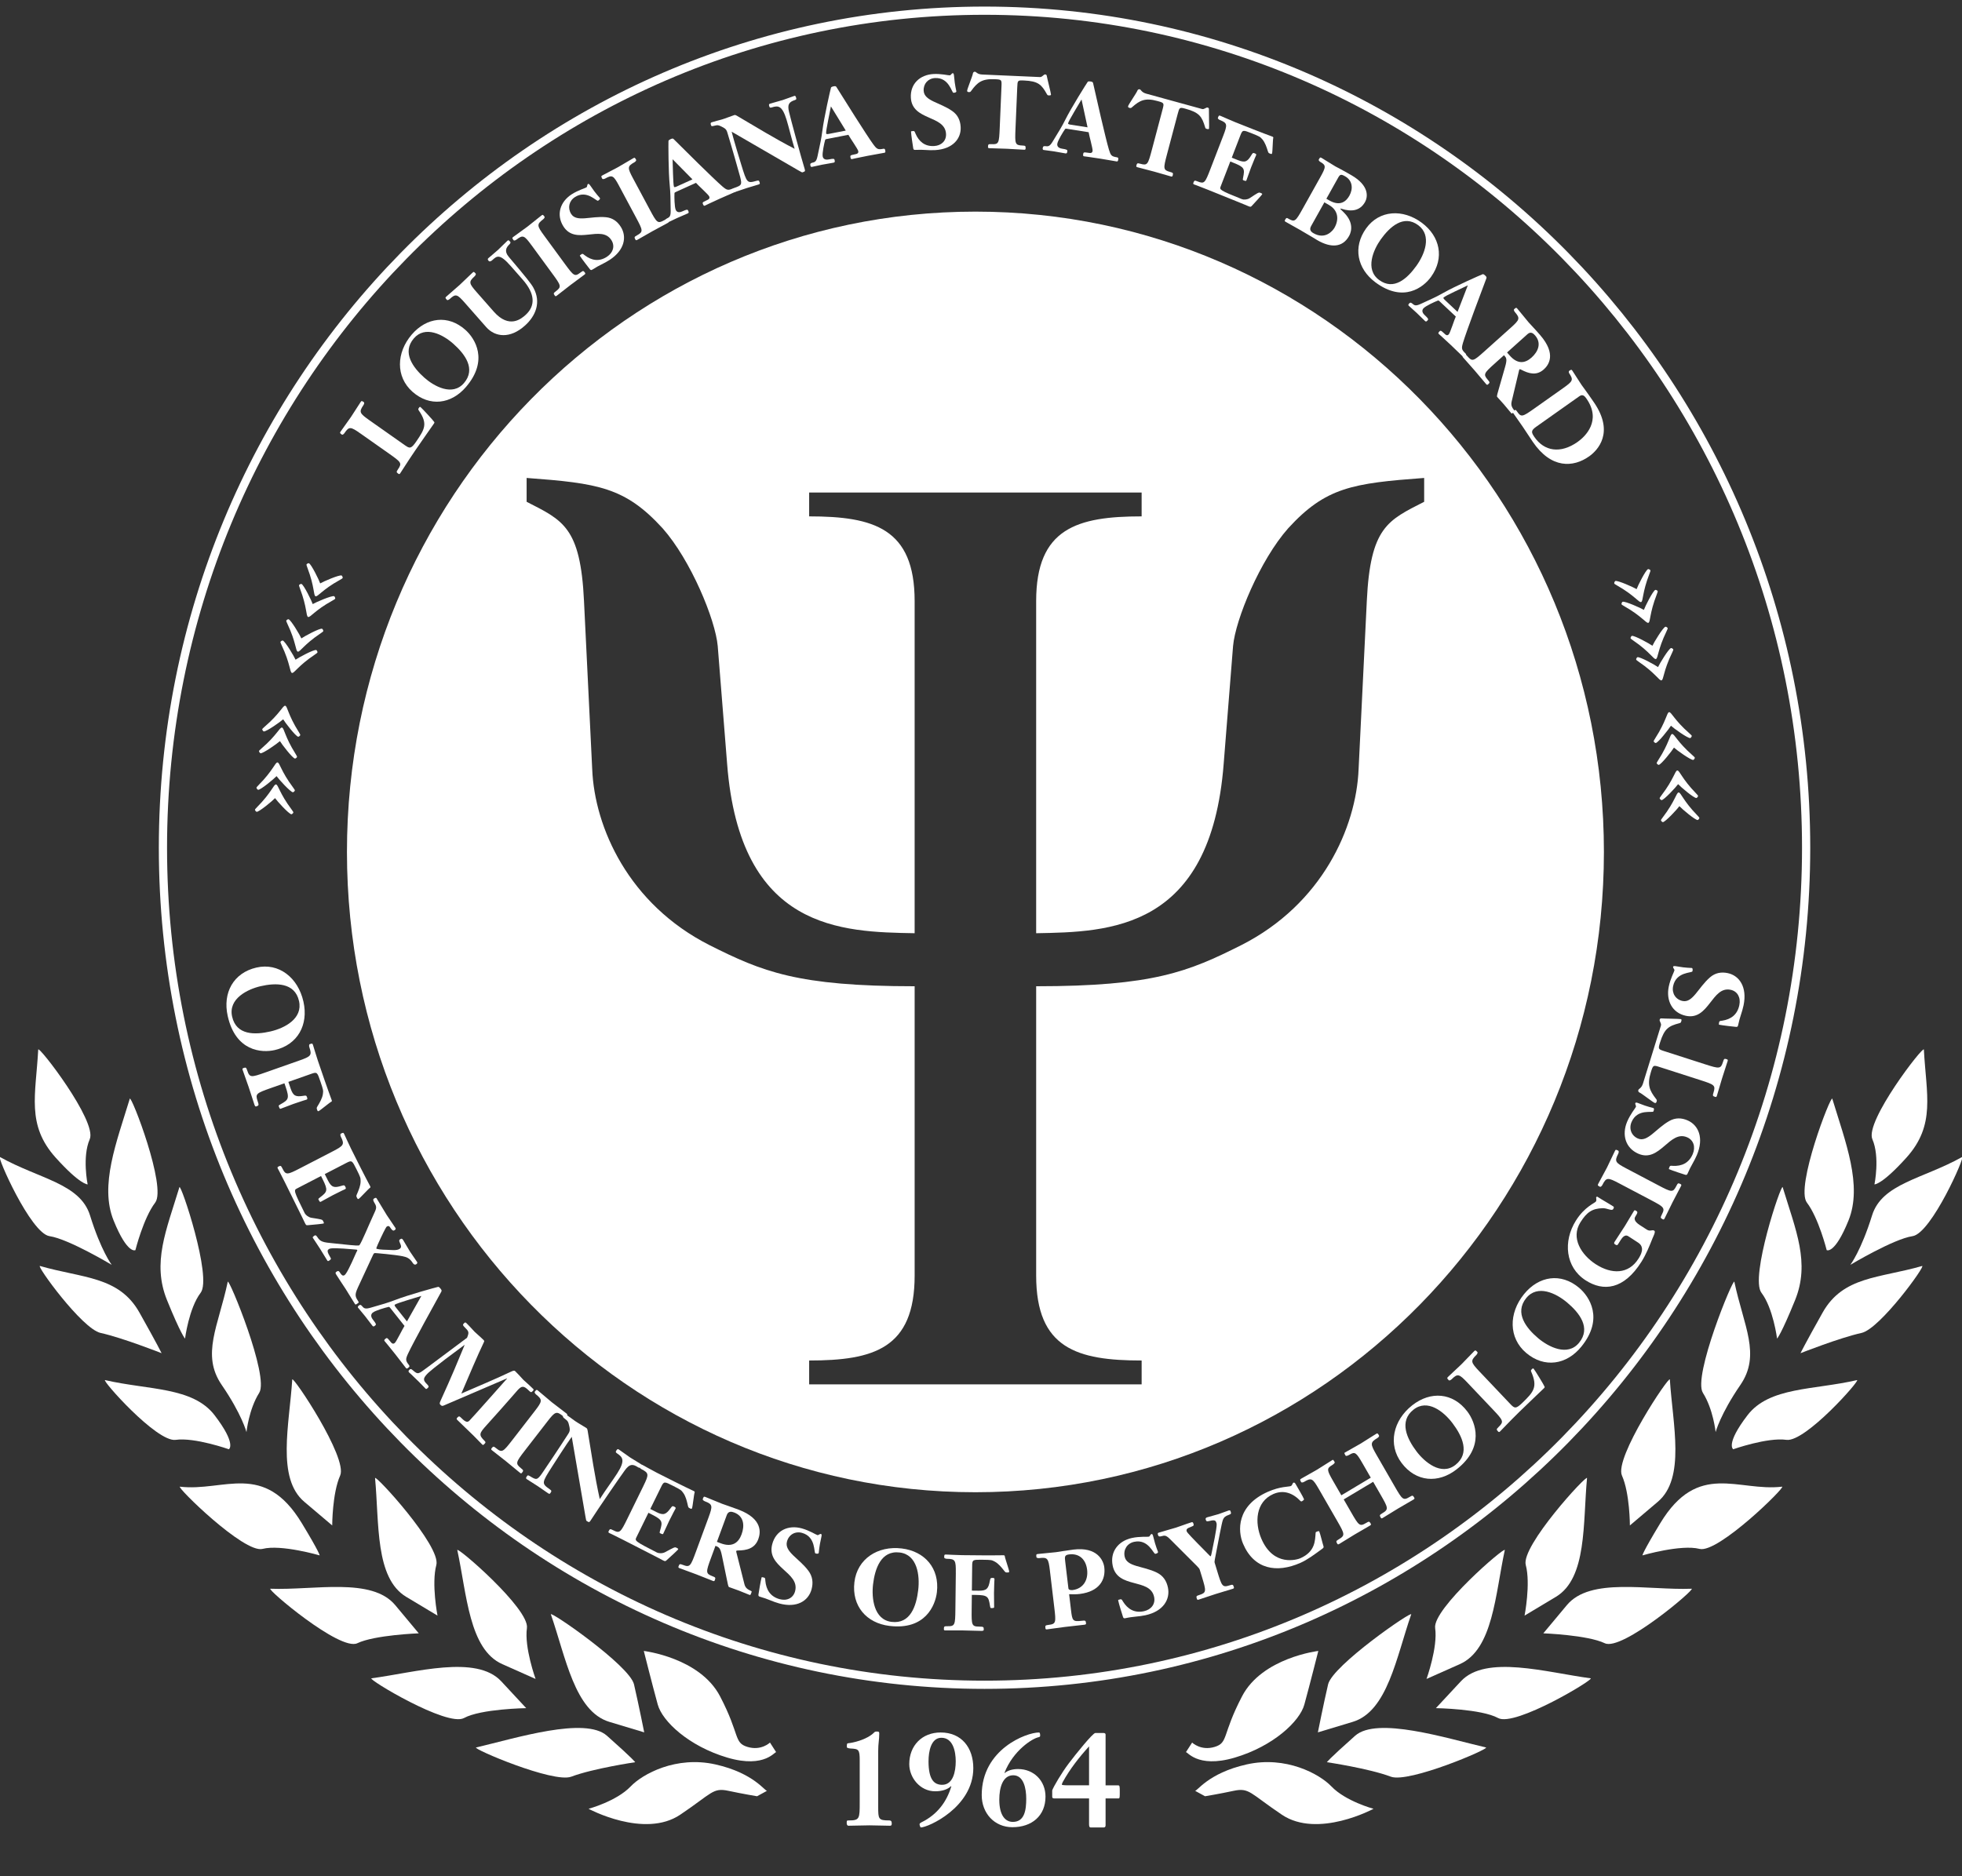 <svg xmlns="http://www.w3.org/2000/svg" xmlns:xlink="http://www.w3.org/1999/xlink" id="uuid-b0e31545-5655-490a-ba64-9355e3a9ef32" viewBox="0 0 295.51 282.662"><rect x="0" y="0" width="295.51" height="282.662" fill="#333333" stroke="none"/><defs><clipPath id="uuid-b8bb8fd6-ee25-42bd-abf0-c1d2b8279f74"><rect width="295.51" height="282.662" style="fill:none; stroke-width:0px;"></rect></clipPath><clipPath id="uuid-af9dcecd-58dc-47e5-b493-8363d4d8b8a9"><rect width="295.51" height="282.662" style="fill:none; stroke-width:0px;"></rect></clipPath><clipPath id="uuid-114406bd-e758-418a-a4ea-5088274394e2"><rect width="295.51" height="282.662" style="fill:none; stroke-width:0px;"></rect></clipPath></defs><g id="uuid-8880913b-6147-4b0e-8279-54dff258321e"><g style="clip-path:url(#uuid-b8bb8fd6-ee25-42bd-abf0-c1d2b8279f74);"><path d="M148.286,253.816c68.343,0,123.747-56.46,123.747-126.103S216.628,1.61,148.286,1.61,24.541,58.07,24.541,127.713s55.404,126.103,123.744,126.103Z" style="fill:none; stroke:#fff; stroke-width:1.237px;"></path></g><g style="clip-path:url(#uuid-af9dcecd-58dc-47e5-b493-8363d4d8b8a9);"><path d="M41.39,158.193c-1.945.453-5.896.222-7.094-5.131-.779-3.483.852-6.489,4.314-7.293,3.384-.786,6.284,1.513,7.094,5.134.778,3.481-.853,6.486-4.314,7.29ZM39.237,148.577c-1.915.446-4.883,1.858-4.276,4.576.632,2.826,3.44,2.78,5.799,2.232,2.113-.491,4.872-1.921,4.278-4.573-.632-2.828-3.533-2.761-5.802-2.235Z" style="fill:#fff; stroke-width:0px;"></path><path d="M45.082,159.773c1.764-.622,1.927-.781,1.512-2.005-.067-.196-.044-.425.044-.457.386-.135.42-.129.507.127.133.391.414,1.412.73,2.347,1.656,4.881,1.941,5.524,2.1,5.994.02.06.005.167-.053.187-.223.079-1.716,1.353-1.94,1.431-.133.048-.163-.045-.241-.271-.075-.226-.063-.231.226-.706.165-.294.575-.947.668-1.605.068-.533.068-.584-.359-1.838-.497-1.466-.512-1.511-1.417-1.192l-3.425,1.206.333.981c.4,1.179.803,1.294,1.922,1.119.363-.06.462-.06.543.178.081.244.098.34-.065.396-.148.053-.593.159-1.943.635-.681.24-1.304.509-1.958.74-.118.041-.178-.089-.275-.378-.036-.103-.027-.125.263-.295,1.213-.684,1.367-.87.762-2.654l-.174-.514-2.062.726c-2.166.763-2.349.863-1.98,1.95.211.617.196.672-.176.803-.133.048-.208.022-.31-.279-.297-.876-.559-1.747-.857-2.625-.297-.876-.62-1.727-.916-2.602-.053-.153-.007-.218.125-.266.37-.131.417-.095.575.374.369,1.086.572,1.052,2.738.289l5.102-1.797Z" style="fill:#fff; stroke-width:0px;"></path><path d="M50.112,173.457c1.665-.862,1.805-1.041,1.23-2.198-.093-.188-.102-.417-.018-.46.364-.188.399-.188.52.055.186.371.598,1.344,1.04,2.227,2.299,4.615,2.668,5.216,2.887,5.657.029.058.03.164-.026.195-.211.108-1.521,1.579-1.73,1.686-.127.065-.169-.023-.277-.236-.105-.213-.09-.221.131-.729.125-.318.442-1.021.447-1.686-.005-.537-.013-.587-.602-1.774-.69-1.385-.71-1.428-1.566-.986l-3.233,1.673.462.926c.555,1.114.97,1.171,2.056.843.352-.109.449-.123.562.103.114.228.142.321-.013.4-.139.073-.566.239-1.839.9-.645.333-1.227.687-1.842,1.005-.113.059-.188-.063-.324-.334-.05-.098-.045-.122.222-.33,1.111-.846,1.236-1.053.395-2.739l-.241-.484-3.611,1.868c-.504.261-.559.29,1.155,3.733.128.256.552.613.994.689,1.511.241,1.652.242,1.78.498.114.228.157.313.059.365-.084.043-1.508.187-2.372.257-.255.021-.276-.021-.46-.393-.128-.256-.242-.557-2.975-6.043-.911-1.829-1.002-1.942-1.088-2.113-.071-.143-.036-.215.089-.28.35-.182.399-.153.62.289.512,1.029.71.965,2.753-.093l4.817-2.491Z" style="fill:#fff; stroke-width:0px;"></path><path d="M53.89,194.006c-.52,1.128-.374,1.357.121,2.132.06.095-.059.173-.256.304-.133.087-.218.127-.289.019-.487-.765-.952-1.527-1.425-2.301-.467-.704-.934-1.405-1.385-2.118-.153-.241-.171-.326.054-.474.172-.113.31-.129.438.071.216.339.429.675.745.466.251-.166.768-1.119,1.757-3.393.126-.274.203-.325.153-.405-.035-.055-.161-.05-.519-.082-2.341-.207-3.461-.229-3.71-.065-.316.21-.365.339.252,1.399.086.135-.139.282-.231.344-.158.104-.228.112-.306-.009-.299-.469-.7-1.162-1.059-1.724-.487-.768-.956-1.445-1.112-1.689-.068-.108.108-.242.213-.311.133-.088.256-.129.452.179.469.738.841.818,2.489.968,1.728.157,3.345.403,3.844.302.391-.504,1.236-2.649,2.366-5.109.273-.601.206-.824-.141-1.398-.166-.29-.153-.448-.035-.526.132-.087.316-.208.419-.048.53.831.998,1.686,1.527,2.517.427.672.898,1.295,1.325,1.967.06.153-.038.235-.144.305-.131.087-.289.191-.69-.442-.121-.188-.269-.243-.492-.095-.132.087-.767,1.386-1.345,2.684-.198.456-.238.596-.222.621.06.095.679.186,1.64.196.434.003,1.41.157,1.846-.132.33-.217.276-.449.051-.947-.123-.282-.135-.388.05-.511.237-.155.324-.08.469.148.359.565.656,1.152,1.015,1.714.341.539.728,1.026,1.069,1.563.085.133-.006.253-.139.341-.105.069-.303.139-.542-.235-.427-.67-.878-.852-1.522-.98-1.012-.207-4.163-.511-4.23-.467-.144.095-.186.237-.369.625l-2.133,4.595Z" style="fill:#fff; stroke-width:0px;"></path><path d="M58.772,197.043c-.079-.1-.139-.176-.241-.153-.503.108-2.001.54-2.391.862-.245.202-.372.551.034,1.063.513.645.515.725.32.887-.134.11-.257.211-.394.038-.385-.484-.745-.991-1.13-1.475-.336-.424-.705-.838-1.043-1.262-.059-.075-.046-.186.1-.306.232-.192.338-.137.637.215.336.399.885.174,1.693-.058,1.058-.296,2.141-.612,3.178-1.014,1.899-.74,6.164-1.913,6.462-1.972.103-.023.284.178.343.254.197.248.199.329.129.471-.991,1.783-4.272,7.738-5.009,9.331-.392.856-.4,1.049.133,1.721.158.198.048.289-.074.39-.11.09-.246.226-.376.063-.552-.698-1.09-1.425-1.624-2.098-1.095-1.38-1.535-1.885-1.603-1.97-.079-.1-.035-.198.112-.319.232-.192.28-.207.684.3.266.336.444.562.75.31.244-.201,1.2-2.183,1.462-2.566l-2.151-2.71ZM61.295,199.077l2.168-3.841c-.604.207-3.699,1.072-4.005,1.324-.024.02-.068.115.119.351l1.718,2.166Z" style="fill:#fff; stroke-width:0px;"></path><path d="M66.8,211.759c-.153.07-.287.051-.413-.073-.18-.178-.236-.232.023-.78,1.547-3.38,2.608-5.946,3.562-8.261l-.023-.022c-4.857,3.573-5.481,4.231-5.6,4.358-.635.667-.63.961-.088,1.496.316.311.35.435.22.573-.252.265-.308.232-.399.142-.326-.322-.631-.668-1.036-1.066-1.275-1.256-1.365-1.301-1.399-1.335-.113-.11-.181-.223-.027-.384.218-.231.296-.197.622.079.711.612.764.531,2.027-.408l6.074-4.536c.321-.776.275-.956-.212-1.435-.484-.477-.45-.534-.253-.742.13-.138.218-.186.364-.041.633.623.971,1.046,1.266,1.336.271.266.72.621,1.364,1.256.034.033.079.144.048.203-1.078,2.261-2.192,4.93-3.436,7.828,2.494-1.086,5.011-2.128,7.471-3.294.364-.176.531-.189.622-.099.675.665,1.06,1.133,1.251,1.323.238.233.721.622,1.478,1.368.078.078.113.134-.073.33-.218.23-.275.22-.625-.125-.755-.745-1.055-.639-1.624-.04-.383.404-1.178,1.403-4.672,5.271-1.136,1.265-1.266,1.471-.296,2.427.168.165.104.26-.005.374-.197.208-.241.276-.399.121-.442-.436-.858-.891-1.297-1.325-.812-.799-1.647-1.578-2.46-2.38-.147-.144-.048-.247.05-.351.208-.218.287-.207.479-.019.541.533.946.89,1.307.51.972-1.025,3.856-4.315,5.681-6.351l-.024-.023-9.548,4.099Z" style="fill:#fff; stroke-width:0px;"></path><path d="M80.53,212.601c1.157-1.493,1.211-1.717.212-2.52-.161-.128-.26-.331-.202-.407.253-.328.285-.343.493-.174.715.575,1.376,1.189,2.091,1.763.713.575,1.454,1.089,2.17,1.665.208.168.202.202-.051.528-.058.076-.278.022-.438-.106-.996-.803-1.198-.699-2.355.794l-3.345,4.319c-1.421,1.833-1.521,2.016-.635,2.729.384.309.399.361.156.675-.088.113-.161.135-.284.036-.715-.576-1.399-1.166-2.112-1.74-.715-.573-1.434-1.113-2.149-1.688-.123-.099-.123-.18-.035-.292.244-.314.301-.309.683-.003.888.715,1.036.571,2.457-1.262l3.345-4.319Z" style="fill:#fff; stroke-width:0px;"></path><path d="M86.115,216.461c-.787,1.082-2.732,4.128-2.928,4.437-1.61,2.523-1.644,2.577-.39,3.464.284.206.304.259.133.526-.112.176-.172.213-.358.09-.527-.349-1.049-.734-1.576-1.084-.539-.358-1.099-.69-1.639-1.046-.196-.131-.127-.238-.024-.399.128-.202.176-.247.484-.059.95.571,1.077.635,1.814-.403.367-.521,2.922-4.346,3.959-5.97.188-.295.289-.513.189-1.001-.181-.863-.265-.938-.655-1.235-.392-.297-.386-.335-.25-.549.085-.134.196-.248.356-.143.316.208,1.134.808,1.374.985.345.25,1.311.794,1.733,1.075.118.075.142.245.17.377.571,3.453,1.076,6.919,1.829,10.32.951-1.49,1.957-2.828,2.617-3.861,1.242-1.946.863-2.444-.005-3.02-.264-.176-.225-.263-.104-.452.086-.134.183-.261.342-.155.369.246,1.416,1.015,1.693,1.198.263.174,1.404.854,1.64,1.01.118.08.116.173.004.346-.119.19-.188.296-.414.147-.856-.567-1.303-.482-1.988.44-.619.829-4.166,6.003-5.184,7.6-.188.295-.266.242-.595.025-.04-.026-.077-.088-.181-.749l-2.046-11.915Z" style="fill:#fff; stroke-width:0px;"></path><path d="M96.914,223.849c.836-1.704.842-1.932-.295-2.512-.183-.093-.325-.272-.282-.359.183-.371.212-.394.45-.273.366.188,1.263.718,2.134,1.162,4.537,2.309,5.183,2.565,5.62,2.788.058.027.117.113.089.171-.105.215-.301,2.193-.407,2.408-.063.129-.148.084-.356-.021-.211-.108-.203-.123-.324-.666-.083-.33-.239-1.089-.626-1.625-.315-.43-.351-.467-1.516-1.059-1.362-.695-1.405-.715-1.833.158l-1.624,3.31.914.464c1.094.559,1.459.35,2.142-.574.217-.302.289-.373.512-.259.226.116.305.172.227.33-.07.143-.316.537-.956,1.842-.322.659-.582,1.296-.891,1.927-.056.114-.192.063-.458-.073-.098-.05-.105-.071-.016-.401.404-1.353.381-1.596-1.275-2.44l-.479-.244-1.812,3.698c-.254.516-.281.572,3.104,2.296.253.128.8.158,1.201-.05,1.355-.725,1.469-.812,1.72-.683.226.114.309.157.26.257-.043.087-1.101,1.068-1.755,1.65-.191.171-.231.149-.597-.036-.251-.129-.521-.3-5.913-3.045-1.799-.916-1.939-.952-2.107-1.039-.14-.07-.155-.148-.091-.279.176-.358.232-.365.666-.144,1.014.516,1.133.344,2.158-1.748l2.417-4.931Z" style="fill:#fff; stroke-width:0px;"></path><path d="M107.105,234.667c-.804,2.186-.848,2.391.208,2.796.457.176.488.221.35.595-.049.135-.114.178-.26.123-.853-.326-1.68-.675-2.531-1.001-.851-.325-1.703-.617-2.553-.941-.146-.058-.166-.133-.117-.269.138-.374.192-.386.649-.213,1.056.404,1.156.221,1.96-1.966l1.897-5.152c.655-1.782.641-2.01-.551-2.466-.191-.073-.347-.236-.315-.324.143-.391.167-.414.418-.319.851.326,1.67.704,2.521,1.029.454.175,1.299.432,2.473.88,3.656,1.398,3.304,3.499,2.961,4.428-.528,1.437-1.749,1.705-3.095,1.721-.05-.002-.203.008-.231.083-.021.059.025.198.114.555l1.117,4.424c.137.547.434.782.982,1.025.131.05.129.102.079.236-.137.374-.154.419-.287.368-.324-.123-1.033-.427-1.635-.658-.467-.179-1.023-.359-1.449-.522-.145-.055-.208-.608-.349-1.227l-.713-3.447c-.255-1.26-.46-1.339-.988-1.539l-.656,1.782ZM107.982,232.285l.542.206c1.792.685,2.718-.103,3.169-1.333.486-1.317.356-2.735-1.102-3.291-.381-.147-.891-.255-1.122.373l-1.488,4.045Z" style="fill:#fff; stroke-width:0px;"></path><path d="M123.313,233.946c-.04.154-.233.152-.494.08-.271-.074.112-2.507-2.024-3.094-1.031-.283-1.99.266-2.267,1.315-.41,1.548,1.841,2.514,3.24,4.41.635.853.728,1.793.471,2.766-.463,1.747-2.207,2.876-4.877,2.142-1.031-.282-1.691-.68-2.873-1.005-.165-.045-.282-.094-.257-.32.061-.414.333-2.049.472-2.574.02-.078.084-.078.373.003.181.05.178.181.196.486.122,1.326.738,2.375,2.148,2.763,1.122.309,2.064-.18,2.334-1.2.758-2.861-4.369-3.59-3.443-7.086.548-2.073,2.422-2.934,4.452-2.375.592.163,1.127.409,1.531.604.417.213.713.376.818.406.168.045.366-.215.534-.168.121.033.145.123.029.622-.299,1.261-.343,2.162-.36,2.223Z" style="fill:#fff; stroke-width:0px;"></path><path d="M141.112,239.874c-.236,2.018-1.782,5.729-7.134,5.077-3.481-.424-5.71-2.999-5.29-6.59.413-3.511,3.512-5.521,7.133-5.079,3.483.424,5.713,3.001,5.291,6.592ZM131.495,238.702c-.232,1.985.075,5.31,2.79,5.641,2.826.344,3.728-2.366,4.015-4.813.257-2.193-.135-5.317-2.789-5.641-2.825-.344-3.74,2.462-4.016,4.813Z" style="fill:#fff; stroke-width:0px;"></path><path d="M143.959,236.965c.023-1.902-.069-2.112-1.342-2.127-.205-.003-.408-.1-.407-.197.005-.415.021-.448.289-.445.409.005,1.447.083,2.422.094,5.078.063,5.77.007,6.256.014.063.001.158.051.157.114-.003.241.666,2.103.664,2.342-.001.144-.095.144-.331.141-.236-.003-.236-.019-.577-.456-.216-.258-.68-.872-1.259-1.182-.469-.246-.514-.262-1.821-.279-1.524-.019-1.572-.02-1.585.955l-.044,3.695,1.023.012c1.226.016,1.467-.333,1.684-1.467.068-.366.1-.463.353-.46.251.004.345.021.343.198-.003.159-.054.622-.072,2.078-.009.736.03,1.425.021,2.129-.001.128-.142.142-.44.138-.11-.001-.127-.018-.186-.354-.22-1.395-.343-1.605-2.198-1.627l-.534-.007-.026,2.223c-.027,2.336.001,2.546,1.135,2.56.643.007.691.04.686.44-.002.143-.05.207-.364.203-.912-.011-1.808-.055-2.72-.067-.912-.011-1.808.01-2.72-.001-.157-.001-.205-.068-.202-.211.005-.4.053-.43.54-.424,1.132.014,1.166-.195,1.193-2.531l.065-5.503Z" style="fill:#fff; stroke-width:0px;"></path><path d="M158.14,236.664c-.226-1.889-.344-2.085-1.609-1.929-.203.025-.417-.045-.429-.141-.048-.413-.035-.447.228-.481.906-.112,1.802-.158,2.708-.27.407-.05,1.521-.253,2.645-.393,3.558-.44,4.514,1.616,4.643,2.681.216,1.811-.69,3.633-3.702,4.006-.514.064-1.102.055-1.596.036l.286,2.399c.188,1.572.243,1.774,1.603,1.606.56-.069.61-.044.657.354.018.142-.023.212-.256.241-1.139.141-2.033.22-2.936.333-.906.112-1.792.254-2.698.365-.155.02-.211-.039-.226-.181-.048-.398-.005-.434.479-.494,1.122-.139,1.129-.35.851-2.67l-.65-5.464ZM160.923,239.302c.03.255.447.267.617.247,1.591-.198,2.387-1.491,2.198-3.063-.181-1.525-1.154-2.501-2.713-2.308-.703.088-.668.374-.587,1.057l.484,4.066Z" style="fill:#fff; stroke-width:0px;"></path><path d="M174.413,233.791c.033.157-.141.244-.401.3-.279.062-1.026-2.281-3.192-1.809-1.044.228-1.651,1.162-1.428,2.227.326,1.565,2.76,1.379,4.858,2.412.949.466,1.453,1.256,1.659,2.244.371,1.768-.678,3.585-3.38,4.174-1.046.227-1.809.181-3.009.442-.171.038-.296.049-.371-.164-.133-.396-.622-1.975-.735-2.508-.018-.079.043-.108.334-.171.186-.04.241.078.392.339.703,1.126,1.721,1.77,3.152,1.459,1.134-.247,1.756-1.118,1.538-2.152-.607-2.898-5.496-1.162-6.238-4.7-.439-2.098.841-3.735,2.898-4.183.6-.131,1.187-.162,1.634-.176.464-.005.803.004.911-.02.168-.036.231-.36.399-.397.123-.027.186.041.306.54.299,1.26.66,2.081.675,2.144Z" style="fill:#fff; stroke-width:0px;"></path><path d="M183.35,236.756c.683,2.236.771,2.425,1.851,2.083.464-.148.519-.134.636.25.041.138.016.215-.134.262-.868.276-1.733.514-2.602.79-.87.276-1.714.578-2.582.855-.151.048-.213,0-.256-.138-.118-.384-.08-.427.384-.573,1.079-.343,1.048-.551.365-2.787l-.304-.994c-.056-.183-.114-.266-.754-.903l-2.931-2.928c-1.23-1.221-1.338-1.469-2.043-1.246-.404.128-.512-.009-.559-.162-.048-.153-.093-.303.073-.355.989-.314,1.997-.568,2.61-.763.615-.194,1.378-.503,2.382-.82.164-.053.226.094.258.202.084.276.098.321-.386.509-.576.213-.718.344-.615.68.051.171.856,1.02,2.804,2.986.598.616.745.773.79.759.059-.019.119-.308.152-.469.788-3.773.807-4.3.732-4.546-.102-.336-.208-.519-.986-.322-.504.124-.554.072-.636-.202-.043-.138,0-.269.21-.334.569-.182,1.143-.297,1.71-.478.527-.167,1.018-.388,1.542-.554.225-.072.257.034.307.202.08.261.083.326-.345.482-.43.151-.676.314-.849.77-.168.472-.629,2.951-1.2,5.918-.07.359-.053.422-.005.572l.383,1.255Z" style="fill:#fff; stroke-width:0px;"></path><path d="M196.408,225.862c.033.075-.226.272-.299.305-.085.038-.154.035-.211-.011-1.124-1.193-2.55-1.766-4.121-1.072-2.667,1.179-2.82,4.315-1.804,6.706,1.862,4.376,5.526,3.124,5.872,2.971,2.294-1.013,2.216-2.723,2.309-3.792-.01-.068.021-.151.079-.176.389-.172.438-.141.481-.038.15.351.459,1.68.629,2.201.054.167-.029.257-.159.349-1.239.913-2.295,1.693-3.319,2.145-3.561,1.573-6.993.996-8.641-2.881-.813-1.907-1.001-5.731,3.741-7.828,1.888-.834,3.165-.734,3.453-.861.231-.102.256-.447.385-.504.144-.064.239-.001.411.325.43.769.988,1.675,1.193,2.159Z" style="fill:#fff; stroke-width:0px;"></path><path d="M202.385,225.894l1.12,1.942c1.159,2.015,1.291,2.179,2.267,1.596.419-.251.477-.248.675.095.072.123.063.206-.073.286-.786.471-1.576.906-2.361,1.375-.787.472-1.543.961-2.329,1.432-.137.081-.211.048-.281-.075-.198-.344-.174-.395.246-.648.976-.583.898-.78-.261-2.796l-2.733-4.743c-.946-1.641-1.129-1.773-2.228-1.116-.176.105-.399.13-.447.047-.208-.359-.211-.396.02-.534.786-.47,1.591-.877,2.378-1.349.787-.469,1.528-.988,2.315-1.458.095-.056.124-.035.331.324.048.083-.08.269-.393.455-.827.494-.805.724.141,2.365l1.255,2.178,4.434-2.652-1.255-2.178c-.946-1.641-1.13-1.773-1.959-1.278-.311.187-.534.212-.582.129-.207-.359-.211-.396-.115-.454.787-.471,1.591-.877,2.378-1.348.787-.471,1.527-.989,2.315-1.459.229-.137.26-.115.467.244.048.083-.08.268-.256.374-1.099.657-1.078.887-.132,2.528l2.733,4.743c1.159,2.015,1.291,2.178,2.267,1.595.419-.251.477-.248.675.095.073.123.063.206-.073.286-.785.471-1.575.906-2.361,1.376-.787.471-1.543.96-2.33,1.43-.135.082-.208.048-.28-.075-.198-.344-.174-.395.246-.648.976-.583.9-.78-.26-2.796l-1.12-1.942-4.434,2.652Z" style="fill:#fff; stroke-width:0px;"></path><path d="M221.003,212.641c1.217,1.609,2.665,5.356-1.595,8.707-2.77,2.178-6.128,1.928-8.294-.932-2.119-2.798-1.288-6.438,1.592-8.704,2.77-2.177,6.128-1.931,8.296.93ZM213.35,218.658c1.198,1.583,3.699,3.735,5.861,2.036,2.248-1.768,1.029-4.345-.444-6.295-1.323-1.747-3.752-3.696-5.863-2.036-2.248,1.768-.972,4.42.447,6.295Z" style="fill:#fff; stroke-width:0px;"></path><path d="M221.064,208.345c-1.301-1.37-1.509-1.453-2.424-.553-.147.144-.36.219-.425.152-.283-.299-.295-.334-.103-.523.655-.645,1.342-1.233,1.996-1.877.655-.645,1.255-1.324,1.91-1.969.192-.19.225-.176.508.123.065.069-.014.282-.161.427-.915.9-.842,1.117.459,2.488l4.688,4.944c.614.646.834.718,1.851-.283,1.602-1.579,2.28-2.291,1.261-4.63-.087-.182-.019-.25.105-.371.113-.112.18-.157.267-.064.164.173,1.626,2.566,1.646,2.703.033.104-.024.159-.102.237-.485.478-2.472,2.342-3.68,3.531-1.772,1.745-2.314,2.371-2.935,2.983-.113.112-.192.097-.29-.007-.273-.288-.26-.343.09-.688.813-.801.691-.974-.903-2.655l-3.759-3.965Z" style="fill:#fff; stroke-width:0px;"></path><path d="M237.841,194.014c1.538,1.297,3.772,4.631.339,8.861-2.232,2.749-5.568,3.261-8.306.952-2.675-2.256-2.655-5.999-.333-8.858,2.232-2.749,5.565-3.261,8.3-.955ZM231.675,201.607c1.513,1.276,4.425,2.818,6.167.673,1.812-2.231.064-4.474-1.803-6.048-1.671-1.409-4.462-2.765-6.164-.67-1.811,2.232.009,4.534,1.801,6.045Z" style="fill:#fff; stroke-width:0px;"></path><path d="M245.271,186.255c-.145-.093-.582-.379-1.148.526l-.448.715c-.093.149-.255.082-.403-.015-.186-.121-.205-.208-.078-.41.506-.81,1.045-1.581,1.552-2.389.464-.743.897-1.526,1.361-2.266.084-.136.186-.089.331.005.226.147.285.205-.154.906-.152.243-.148.681.645,1.198l1.089.708c.555.361.808-.044,1.154.179.238.155-.206.95-.284,1.166-.46,1.181-.984,2.434-1.634,3.473-2.67,4.265-5.778,4.56-8.455,2.82-3.021-1.964-3.399-5.856-1.449-8.972,1.326-2.119,2.872-2.651,3.024-2.893.152-.244-.015-.544.045-.638.05-.081.136-.1.176-.075.796.517,1.634.967,2.414,1.475.106.069.078.202-.04.39-.202.324-.888-.158-1.589-.139-1.56.048-2.385.595-3.347,2.133-1.487,2.375.167,4.911,2.3,6.298,2.399,1.558,4.967,1.538,6.454-.837.303-.486,1.055-1.688-.059-2.41l-1.458-.949Z" style="fill:#fff; stroke-width:0px;"></path><path d="M243.815,178.245c-1.661-.874-1.883-.883-2.468.269-.093.186-.274.326-.359.281-.361-.191-.381-.221-.259-.462.419-.826.888-1.606,1.307-2.432.419-.824.773-1.666,1.191-2.492.123-.243.158-.241.52-.05.085.045.076.273-.016.458-.586,1.153-.45,1.334,1.211,2.208l4.798,2.528c2.035,1.073,2.23,1.138,2.749.114.225-.442.274-.468.622-.285.125.065.162.138.089.281-.418.826-.86,1.621-1.279,2.447-.419.826-.8,1.651-1.22,2.477-.071.142-.152.156-.277.09-.349-.183-.354-.243-.131-.684.521-1.025.354-1.148-1.681-2.221l-4.798-2.528Z" style="fill:#fff; stroke-width:0px;"></path><path d="M249.021,166.931c.145.064.114.26.009.509-.112.265-2.419-.468-3.294,1.605-.423.999-.025,2.045.956,2.474,1.443.634,2.701-1.497,4.74-2.642.924-.519,1.847-.482,2.755-.083,1.634.718,2.479,2.64,1.388,5.227-.423.999-.901,1.609-1.384,2.755-.069.162-.133.272-.349.213-.393-.12-1.944-.625-2.436-.841-.07-.033-.06-.098.058-.376.075-.176.203-.155.501-.131,1.305.069,2.412-.404,2.989-1.772.459-1.088.119-2.108-.832-2.526-2.67-1.171-4.111,3.896-7.37,2.465-1.937-.848-2.507-2.857-1.675-4.827.242-.573.557-1.08.804-1.46.265-.388.471-.664.513-.767.069-.163-.154-.401-.087-.562.05-.118.138-.131.606.057,1.182.483,2.049.655,2.107.68Z" style="fill:#fff; stroke-width:0px;"></path><path d="M250.162,154.511c.109-.351-.261-.655-.186-.898.053-.168.149-.205.306-.187.271.036,2.715.052,2.896.109.135.043.075.243.046.334-.061.198-.087.225-.285.279-1.596.424-2.251.783-2.912,2.918-.306.991-.289.996.728,1.323l6.033,1.94c2.183.702,2.388.733,2.728-.364.147-.472.191-.508.565-.388.133.044.182.109.134.26-.273.886-.572,1.744-.847,2.63-.274.883-.512,1.762-.786,2.645-.048.153-.124.178-.257.135-.374-.12-.39-.176-.243-.647.339-1.099.153-1.192-2.03-1.893l-6.033-1.939c-1.016-.329-1.034-.334-1.369.75-.59,1.905-.212,2.763.764,4.017.133.16.158.234.1.417-.048.152-.113.266-.279.213-.256-.083-1.949-1.417-2.252-1.546-.162-.07-.287-.195-.222-.408.061-.198.469-.235.705-.995l2.695-8.705Z" style="fill:#fff; stroke-width:0px;"></path><path d="M254.806,145.829c.153.033.158.231.105.498-.058.282-2.462.034-2.913,2.244-.218,1.065.376,2.01,1.423,2.231,1.538.326,2.354-2.019,4.128-3.557.8-.695,1.714-.846,2.682-.641,1.737.369,2.946,2.08,2.382,4.839-.218,1.065-.57,1.759-.818,2.981-.035.173-.075.296-.299.281-.409-.038-2.025-.217-2.547-.328-.078-.016-.08-.083-.02-.38.038-.188.168-.193.464-.227,1.295-.201,2.286-.891,2.582-2.349.238-1.159-.296-2.09-1.31-2.305-2.848-.604-3.262,4.656-6.738,3.918-2.063-.437-3.014-2.29-2.585-4.392.123-.611.334-1.171.502-1.593.183-.434.329-.748.351-.858.035-.171-.231-.359-.196-.531.025-.126.11-.157.605-.068,1.252.232,2.138.222,2.201.236Z" style="fill:#fff; stroke-width:0px;"></path><path d="M38.657,122.301c-.093-.006-.261-.221-.254-.313.003-.062.121-.193.334-.413,2.151-2.167,2.482-3.42,2.831-3.395.349.025.507,1.313,2.344,3.762.181.247.276.394.273.455-.007.093-.203.282-.293.275-.382-.027-2.173-2.006-2.464-2.432-.346.38-2.392,2.089-2.77,2.061ZM38.882,118.985c-.093-.006-.261-.219-.253-.312.003-.061.121-.195.334-.413,2.151-2.167,2.482-3.42,2.831-3.395.349.025.507,1.312,2.344,3.762.181.246.276.394.273.455-.007.093-.203.281-.293.275-.382-.027-2.173-2.006-2.464-2.431-.346.38-2.392,2.088-2.771,2.06Z" style="fill:#fff; stroke-width:0px;"></path><path d="M39.239,113.481c-.09-.014-.241-.241-.228-.334.01-.063.138-.183.366-.384,2.314-1.985,2.743-3.208,3.089-3.154.346.053.401,1.35,2.037,3.942.161.261.246.415.236.477-.012.093-.223.265-.313.251-.379-.059-2.008-2.178-2.264-2.627-.376.351-2.547,1.887-2.923,1.829ZM39.726,110.194c-.09-.014-.241-.243-.228-.334.01-.06.138-.183.366-.384,2.314-1.985,2.743-3.207,3.089-3.153.346.053.402,1.35,2.038,3.942.161.26.246.416.236.476-.013.091-.223.265-.314.251-.379-.059-2.007-2.178-2.263-2.626-.376.351-2.547,1.886-2.923,1.828Z" style="fill:#fff; stroke-width:0px;"></path><path d="M47.63,97.928c.088.025.211.27.186.359-.016.06-.153.166-.405.338-2.532,1.687-3.105,2.847-3.439,2.752-.339-.095-.237-1.389-1.552-4.167-.129-.28-.193-.443-.177-.503.025-.089.253-.235.339-.211.369.105,1.731,2.411,1.933,2.891.413-.304,2.749-1.563,3.115-1.458ZM48.506,94.723c.088.025.209.269.186.359-.016.06-.154.166-.405.335-2.532,1.688-3.107,2.848-3.441,2.754-.339-.097-.236-1.391-1.551-4.17-.13-.277-.193-.44-.177-.501.024-.09.253-.235.339-.211.369.105,1.731,2.412,1.934,2.888.413-.301,2.749-1.561,3.115-1.455Z" style="fill:#fff; stroke-width:0px;"></path><path d="M50.327,89.819c.085.033.191.286.158.373-.02.058-.171.153-.435.301-2.659,1.467-3.319,2.575-3.65,2.452-.329-.123-.125-1.405-1.218-4.277-.107-.287-.159-.459-.139-.517.033-.087.274-.212.359-.179.359.135,1.537,2.544,1.699,3.036.438-.266,2.868-1.322,3.227-1.188ZM51.453,86.701c.085.033.19.286.158.374-.021.059-.171.152-.436.301-2.659,1.467-3.319,2.575-3.65,2.452-.329-.123-.125-1.405-1.218-4.278-.107-.289-.161-.457-.139-.516.031-.088.273-.212.359-.179.359.133,1.536,2.544,1.699,3.036.437-.266,2.868-1.324,3.227-1.189Z" style="fill:#fff; stroke-width:0px;"></path><path d="M54.289,65.308c-1.491-1.05-1.709-1.089-2.412-.054-.113.167-.297.28-.375.227-.326-.231-.34-.26-.193-.477.503-.742,1.045-1.437,1.548-2.178.503-.742.95-1.504,1.452-2.246.148-.217.179-.213.505.017.078.053.038.271-.075.437-.701,1.036-.588,1.228.902,2.279l5.378,3.788c.7.494.924.519,1.704-.631,1.232-1.816,1.744-2.626.341-4.653-.115-.158-.063-.235.033-.375.087-.128.142-.183.242-.113.188.133,2.024,2.124,2.068,2.251.049.089.006.153-.055.242-.373.551-1.915,2.715-2.842,4.083-1.361,2.007-1.763,2.706-2.24,3.41-.087.128-.163.132-.276.051-.314-.221-.312-.277-.044-.674.625-.92.479-1.06-1.35-2.349l-4.311-3.037Z" style="fill:#fff; stroke-width:0px;"></path><path d="M70.088,49.689c1.461,1.296,3.541,4.587.104,8.602-2.235,2.611-5.481,3.024-8.078.718-2.54-2.257-2.425-5.886-.102-8.602,2.235-2.61,5.481-3.025,8.075-.718ZM63.918,56.902c1.435,1.275,4.222,2.843,5.966.806,1.813-2.119.171-4.339-1.599-5.911-1.586-1.41-4.26-2.797-5.962-.807-1.813,2.119-.107,4.4,1.595,5.912Z" style="fill:#fff; stroke-width:0px;"></path><path d="M70.062,45.677c-1.212-1.378-1.412-1.465-2.331-.626-.147.134-.355.202-.417.132-.265-.301-.273-.334-.08-.511.657-.601,1.345-1.147,2.002-1.749.659-.601,1.265-1.237,1.924-1.838.193-.177.225-.164.489.137.061.07-.026.272-.173.408-.92.84-.856,1.053.356,2.43l2.534,2.881c2.341,2.66,4.186,1.059,4.811.488,1.509-1.379,1.401-3.199-.453-5.307l-1.789-2.035c-1.681-1.91-2.079-1.547-2.804-.883-.103.094-.371.279-.524.105-.142-.163-.201-.276-.053-.412.363-.331,1.004-.836,1.469-1.261.386-.353.891-.896,1.413-1.373.147-.134.228-.041.41.167.113.128-.003.275-.242.513-.273.295-.725.874.025,1.75,2.631,3.107,3.4,4.074,3.715,4.664,1.2,2.201.325,4.231-1.23,5.651-2.292,2.094-4.563,1.77-5.886.267l-3.167-3.599Z" style="fill:#fff; stroke-width:0px;"></path><path d="M80.047,36.936c-1.084-1.478-1.276-1.585-2.265-.833-.158.121-.369.169-.424.094-.238-.324-.245-.355-.038-.513.708-.539,1.441-1.021,2.148-1.56.706-.538,1.365-1.115,2.073-1.654.208-.158.238-.144.477.18.055.075-.052.268-.21.389-.989.753-.942.971.142,2.449l3.133,4.276c1.331,1.814,1.474,1.959,2.353,1.29.379-.288.433-.294.66.017.083.113.081.189-.04.282-.708.538-1.422,1.045-2.128,1.583-.708.538-1.385,1.09-2.093,1.63-.123.093-.195.073-.277-.04-.227-.311-.207-.361.171-.65.878-.669.783-.851-.548-2.665l-3.133-4.276Z" style="fill:#fff; stroke-width:0px;"></path><path d="M90.346,29.823c.083.13-.047.272-.265.414-.231.152-1.696-1.717-3.506-.533-.872.569-1.109,1.632-.55,2.523.823,1.305,2.971.286,5.224.496,1.015.09,1.74.635,2.257,1.458.931,1.475.586,3.489-1.671,4.966-.873.571-1.583.797-2.584,1.45-.142.093-.252.148-.393-.019-.254-.316-1.227-1.577-1.508-2.024-.04-.063.002-.109.246-.269.153-.1.246-.015.471.171,1.015.776,2.155,1.008,3.349.226.948-.62,1.221-1.627.678-2.491-1.523-2.417-5.382.862-7.242-2.092-1.103-1.751-.491-3.685,1.228-4.811.501-.326,1.025-.557,1.427-.726.42-.165.73-.276.82-.335.141-.093.088-.408.228-.501.103-.067.181-.026.458.382.694,1.045,1.3,1.664,1.333,1.714Z" style="fill:#fff; stroke-width:0px;"></path><path d="M93.272,28.048c-.867-1.618-1.043-1.751-2.126-1.149-.174.097-.39.11-.434.03-.19-.354-.191-.389.036-.516.776-.43,1.566-.802,2.341-1.232.775-.432,1.508-.907,2.283-1.339.226-.125.255-.107.444.247.044.08-.088.26-.261.358-1.082.601-1.066.824-.201,2.443l2.51,4.685c1.064,1.99,1.187,2.151,2.148,1.615.415-.229.469-.225.651.117.067.123.055.198-.079.272-.776.432-1.551.827-2.326,1.258-.776.43-1.523.882-2.299,1.313-.133.074-.202.044-.269-.079-.182-.341-.156-.391.258-.621.964-.536.895-.726-.171-2.716l-2.508-4.685Z" style="fill:#fff; stroke-width:0px;"></path><path d="M101.787,28.924c-.112.05-.196.088-.199.192-.029.507-.009,2.045.189,2.499.126.284.414.491.986.232.725-.329.798-.311.897-.083.069.156.131.296-.064.385-.543.246-1.099.464-1.641.712-.474.215-.949.462-1.423.678-.084.038-.186-.001-.258-.172-.118-.269-.038-.355.359-.554.452-.223.384-.802.373-1.63-.006-1.085-.025-2.201-.134-3.289-.206-1.998-.208-6.367-.189-6.665.004-.104.235-.226.317-.263.28-.127.354-.109.465-.008,1.391,1.393,6.045,6.017,7.328,7.119.691.588.866.643,1.617.303.223-.102.28.026.341.169.055.126.144.29-.038.373-.779.354-1.586.685-2.339,1.026-1.546.7-2.118.994-2.216,1.038-.11.05-.191-.016-.263-.187-.118-.269-.123-.316.447-.576.376-.171.627-.283.473-.637-.124-.284-1.705-1.695-1.991-2.04l-3.037,1.377ZM104.296,27.023l-2.992-3.033c.04.629.056,3.802.212,4.156.013.03.091.095.356-.024l2.424-1.099Z" style="fill:#fff; stroke-width:0px;"></path><path d="M110.199,19.84c.309,1.266,1.342,4.629,1.447,4.967.856,2.783.874,2.843,2.297,2.436.326-.084.376-.07.467.226.06.193.05.26-.153.325-.582.186-1.187.348-1.767.533-.595.191-1.185.409-1.779.598-.218.069-.253-.049-.309-.225-.068-.223-.07-.285.257-.409,1.002-.368,1.13-.424.824-1.627-.153-.601-1.383-4.907-1.934-6.697-.099-.326-.197-.541-.616-.763-.745-.399-.851-.379-1.31-.267-.459.117-.482.09-.556-.145-.047-.151-.063-.307.112-.363.349-.113,1.292-.364,1.573-.437.396-.11,1.39-.511,1.856-.659.131-.041.27.047.383.107,2.883,1.696,5.736,3.453,8.695,4.977-.504-1.641-.866-3.235-1.217-4.376-.659-2.143-1.257-2.167-2.216-1.861-.291.093-.334.01-.396-.196-.045-.151-.077-.304.098-.359.408-.131,1.616-.45,1.922-.548.291-.092,1.492-.542,1.754-.626.13-.041.198.02.257.213.064.206.099.324-.147.403-.946.301-1.159.698-.903,1.784.222.985,1.827,6.88,2.369,8.641.1.326.013.354-.35.469-.044.015-.11.003-.659-.324l-10-5.799Z" style="fill:#fff; stroke-width:0px;"></path><path d="M124.52,20.944c-.121.023-.211.04-.238.139-.141.487-.464,1.99-.371,2.478.058.305.294.576.908.457.778-.152.846-.118.891.125.033.168.06.321-.148.361-.585.114-1.174.198-1.759.311-.507.099-1.026.231-1.533.331-.09.018-.181-.045-.216-.228-.053-.29.043-.355.474-.454.492-.113.552-.694.725-1.503.236-1.058.469-2.148.605-3.233.246-1.994,1.217-6.25,1.305-6.534.028-.102.279-.167.366-.185.301-.058.369-.023.454.103,1.047,1.679,4.545,7.262,5.546,8.632.542.733.7.829,1.508.671.241-.046.266.09.293.244.025.137.075.317-.118.355-.841.163-1.699.3-2.507.457-1.661.324-2.286.477-2.389.497-.12.024-.183-.059-.218-.242-.055-.29-.048-.337.567-.458.404-.078.672-.131.602-.514-.058-.304-1.285-2.043-1.486-2.446l-3.262.636ZM127.386,19.673l-2.236-3.645c-.1.62-.793,3.711-.72,4.096.005.03.068.113.351.058l2.605-.508Z" style="fill:#fff; stroke-width:0px;"></path><path d="M144.041,13.751c.01.155-.171.213-.429.228-.273.015-.648-2.342-2.796-2.219-1.036.06-1.754.862-1.696,1.917.086,1.55,2.449,1.74,4.306,3.05.843.59,1.212,1.423,1.265,2.4.098,1.751-1.174,3.334-3.857,3.488-1.036.059-1.761-.102-2.948-.034-.168.009-.291,0-.334-.216-.068-.399-.306-1.986-.336-2.516-.005-.075.055-.094.344-.11.183-.011.221.11.326.385.509,1.183,1.39,1.958,2.808,1.876,1.127-.064,1.849-.807,1.794-1.829-.158-2.868-5.104-1.947-5.297-5.45-.115-2.078,1.352-3.453,3.395-3.57.592-.034,1.162.026,1.591.08.447.067.773.125.878.119.168-.009.273-.31.442-.32.12-.006.171.069.213.563.1,1.253.329,2.095.331,2.157Z" style="fill:#fff; stroke-width:0px;"></path><path d="M156.637,11.611c.352.016.538-.409.782-.399.167.007.224.087.248.242.034.267.638,2.609.63,2.794-.006.139-.205.131-.296.127-.198-.009-.228-.025-.327-.201-.794-1.419-1.291-1.952-3.424-2.046-.99-.043-.99-.028-1.035,1.028l-.265,6.252c-.095,2.265-.074,2.468,1.024,2.516.472.021.516.054.5.443-.006.138-.054.198-.206.192-.885-.039-1.752-.109-2.635-.148-.884-.039-1.754-.045-2.637-.084-.153-.008-.196-.072-.189-.21.016-.388.063-.418.534-.396,1.098.048,1.138-.152,1.233-2.418l.265-6.251c.045-1.056.045-1.072-1.039-1.119-1.903-.083-2.6.492-3.508,1.741-.114.167-.176.211-.359.202-.153-.006-.272-.044-.265-.215.011-.262.81-2.216.856-2.541.021-.171.105-.321.319-.312.198.009.333.388,1.095.42l8.7.383Z" style="fill:#fff; stroke-width:0px;"></path><path d="M160.683,19.4c-.119-.018-.211-.033-.269.053-.295.409-1.093,1.714-1.167,2.206-.047.306.088.642.706.738.783.123.836.181.799.427-.025.168-.049.321-.26.289-.587-.093-1.17-.216-1.758-.309-.512-.08-1.045-.13-1.557-.211-.09-.015-.153-.103-.125-.289.044-.291.155-.321.595-.269.501.063.75-.462,1.179-1.167.57-.916,1.147-1.862,1.631-2.838.89-1.794,3.203-5.473,3.378-5.709.06-.088.319-.063.409-.048.301.048.354.103.394.251.432,1.937,1.893,8.392,2.388,10.025.27.876.385,1.019,1.198,1.147.242.038.221.175.198.329-.02.138-.034.326-.23.294-.844-.131-1.699-.299-2.512-.424-1.671-.263-2.31-.331-2.415-.349-.12-.018-.153-.118-.125-.304.045-.291.067-.334.685-.236.407.063.679.105.738-.279.045-.306-.539-2.364-.596-2.81l-3.285-.517ZM163.803,19.182l-.908-4.196c-.3.55-1.97,3.227-2.028,3.609-.004.03.028.131.314.176l2.622.411Z" style="fill:#fff; stroke-width:0px;"></path><path d="M181.048,16.422c.339.093.611-.281.847-.218.163.045.201.137.188.293-.02.269.063,2.69.016,2.871-.036.135-.229.083-.315.058-.191-.053-.217-.075-.276-.269-.469-1.562-.84-2.196-2.897-2.762-.956-.262-.961-.247-1.231.772l-1.602,6.05c-.58,2.191-.604,2.395.458,2.686.454.125.489.167.389.543-.035.133-.094.182-.242.141-.851-.233-1.684-.494-2.534-.728-.856-.236-1.699-.437-2.554-.67-.146-.04-.174-.113-.139-.248.1-.376.153-.392.61-.266,1.059.291,1.14.103,1.72-2.089l1.602-6.049c.27-1.02.275-1.035-.772-1.322-1.839-.506-2.64-.098-3.793.922-.147.137-.218.164-.394.117-.148-.04-.258-.103-.215-.269.068-.256,1.269-1.985,1.38-2.294.058-.161.173-.291.379-.233.191.051.243.452.979.655l8.397,2.309Z" style="fill:#fff; stroke-width:0px;"></path><path d="M184.23,20.482c.662-1.719.65-1.941-.499-2.402-.186-.074-.335-.233-.301-.321.144-.375.168-.399.412-.301.369.147,1.282.58,2.163.931,4.587,1.837,5.232,2.03,5.674,2.206.055.023.123.1.102.158-.084.216-.105,2.143-.189,2.361-.05.131-.135.095-.349.01-.214-.085-.207-.101-.368-.616-.109-.31-.324-1.03-.743-1.515-.343-.388-.383-.42-1.557-.891-1.378-.552-1.423-.569-1.763.311l-1.287,3.34.923.369c1.109.444,1.443.211,2.024-.742.186-.31.247-.385.473-.295.228.093.309.141.247.3-.055.144-.26.546-.768,1.861-.256.665-.453,1.304-.698,1.94-.045.115-.178.078-.447-.03-.1-.04-.11-.06-.048-.385.269-1.343.231-1.577-1.445-2.247l-.484-.193-1.438,3.729c-.201.52-.224.577,3.199,1.947.256.103.788.083,1.157-.153,1.251-.818,1.351-.911,1.607-.808.226.09.313.125.275.226-.034.088-.976,1.128-1.56,1.747-.17.181-.212.164-.581.015-.256-.1-.528-.243-5.979-2.427-1.817-.728-1.956-.75-2.127-.818-.143-.058-.161-.132-.11-.261.139-.361.191-.374.632-.198,1.021.41,1.122.234,1.935-1.877l1.917-4.971Z" style="fill:#fff; stroke-width:0px;"></path><path d="M198.837,26.737c.896-1.605.914-1.827.04-2.334-.173-.099-.299-.279-.253-.36.196-.35.223-.37.447-.241.57.33,1.295.823,2.06,1.267.291.168.891.444,2.412,1.326,2.75,1.596,2.464,3.305,2.058,4.034-.769,1.375-2.091,1.483-3.507,1.036-.105-.025-.186-.073-.216-.017-.023.04.07.094.562.593,1.749,1.763.867,3.306.746,3.522-.956,1.713-2.7,1.826-4.775.622-.145-.085-.369-.251-2.62-1.556-.765-.444-1.536-.855-2.171-1.222-.13-.077-.141-.153-.073-.275.188-.337.243-.341.52-.181.954.554,1.079.393,2.178-1.576l2.592-4.64ZM197.5,34.015c-.263.472-.216.802.311,1.108,1.787,1.036,2.928-.353,3.192-.824.708-1.267.536-2.62-.814-3.403l-.715-.414-1.974,3.533ZM199.774,29.942l.399.231c1.759,1.021,2.644.068,3.073-.7.587-1.053.459-2.27-.625-2.898-.675-.391-.798-.301-1.114.266l-1.733,3.102Z" style="fill:#fff; stroke-width:0px;"></path><path d="M215.548,41.694c-1.142,1.591-4.177,3.977-8.393.836-2.74-2.043-3.423-5.3-1.391-8.128,1.985-2.768,5.538-2.961,8.391-.836,2.74,2.044,3.423,5.3,1.393,8.128ZM207.978,36.05c-1.123,1.566-2.417,4.523-.276,6.117,2.223,1.657,4.25-.195,5.634-2.122,1.24-1.729,2.365-4.558.277-6.115-2.226-1.659-4.306.269-5.635,2.12Z" style="fill:#fff; stroke-width:0px;"></path><path d="M216.827,45.394c-.089-.084-.157-.148-.253-.112-.468.173-1.846.803-2.176,1.168-.207.228-.281.583.178,1.015.584.548.598.625.433.808-.113.126-.217.24-.375.092-.437-.41-.852-.844-1.29-1.255-.38-.358-.794-.704-1.174-1.062-.067-.063-.071-.173.053-.31.197-.217.307-.177.641.115.381.336.876.041,1.619-.297.974-.437,1.97-.897,2.908-1.43,1.72-.984,5.655-2.72,5.932-2.819.095-.038.296.13.364.193.223.209.237.287.188.43-.704,1.855-3.029,8.044-3.515,9.68-.257.878-.24,1.065.365,1.634.179.168.087.27-.018.385-.093.102-.206.25-.35.114-.627-.59-1.245-1.212-1.849-1.78-1.243-1.168-1.735-1.587-1.813-1.661-.09-.084-.061-.186.063-.322.196-.217.24-.24.699.192.301.284.502.473.76.187.207-.228.851-2.267,1.052-2.671l-2.442-2.294ZM219.532,46.985l1.547-4.001c-.548.289-3.403,1.56-3.661,1.846-.02.023-.047.124.164.324l1.95,1.832Z" style="fill:#fff; stroke-width:0px;"></path><path d="M225.171,54.732c-1.67,1.498-1.799,1.655-1.075,2.496.312.361.321.417.035.672-.103.093-.181.099-.281-.019-.584-.675-1.136-1.361-1.718-2.036-.587-.68-1.183-1.321-1.768-1.999-.099-.115-.084-.192.019-.285.286-.256.34-.241.651.121.725.838.896.729,2.566-.769l3.936-3.529c1.362-1.221,1.449-1.425.632-2.372-.129-.151-.191-.363-.122-.424.297-.266.329-.277.499-.079.585.678,1.112,1.381,1.699,2.062.311.359.921.972,1.726,1.903,2.507,2.906,1.261,4.541.552,5.178-1.099.985-2.267.642-3.428.03-.041-.027-.177-.089-.235-.038-.045.04-.065.183-.151.528l-1.026,4.314c-.131.533.02.871.38,1.336.092.105.068.145-.035.238-.286.256-.321.287-.414.182-.221-.256-.693-.85-1.104-1.326-.321-.374-.718-.784-1.01-1.121-.099-.118.093-.625.25-1.22l.94-3.284c.345-1.2.205-1.363-.158-1.782l-1.361,1.221ZM226.99,53.101l.373.431c1.228,1.423,2.376,1.177,3.315.335,1.008-.902,1.531-2.178.533-3.333-.262-.303-.65-.636-1.132-.204l-3.089,2.771Z" style="fill:#fff; stroke-width:0px;"></path><path d="M235.427,58.477c1.489-1.053,1.598-1.243.893-2.28-.026-.04-.064-.259.011-.313.325-.229.36-.232.507-.016.418.615.863,1.378,1.368,2.118.322.472.712.936,1.902,2.683,3.06,4.497.554,7.157-.761,8.086-2.39,1.69-5.709,1.885-8.483-2.188-.523-.768-1.011-1.539-1.532-2.305-.504-.74-1.025-1.449-1.443-2.064-.087-.126-.063-.202.05-.281.314-.222.364-.199.547.067.625.918.807.832,2.635-.46l4.306-3.047ZM231.362,64.303c-.802.567-.728.836-.259,1.526,1.461,2.143,3.912,2.587,6.528.736,1.139-.806,3.593-3.166,1.359-6.448-.305-.447-.595-.789-1.119-.418l-6.509,4.604Z" style="fill:#fff; stroke-width:0px;"></path><path d="M248.225,85.741c.087-.031.325.094.356.182.02.06-.035.231-.145.514-1.114,2.862-.926,4.143-1.255,4.262-.329.121-.979-.994-3.619-2.492-.264-.148-.409-.245-.429-.305-.031-.088.074-.339.159-.37.359-.129,2.774.955,3.208,1.224.168-.488,1.365-2.886,1.724-3.016ZM249.319,88.87c.088-.031.326.094.356.182.02.06-.035.228-.144.514-1.115,2.862-.926,4.143-1.255,4.262-.33.12-.979-.994-3.62-2.492-.264-.151-.409-.245-.429-.305-.03-.088.075-.339.161-.37.359-.129,2.773.95,3.208,1.222.167-.491,1.364-2.883,1.723-3.014Z" style="fill:#fff; stroke-width:0px;"></path><path d="M250.842,94.42c.088-.025.316.12.339.211.018.06-.053.225-.183.499-1.34,2.764-1.252,4.06-1.591,4.153-.339.092-.898-1.076-3.413-2.789-.251-.172-.389-.279-.404-.339-.024-.09.102-.333.19-.356.367-.1,2.692,1.18,3.103,1.487.207-.474,1.592-2.765,1.96-2.866ZM251.686,97.632c.088-.025.316.123.34.211.016.063-.053.227-.184.504-1.34,2.764-1.252,4.058-1.591,4.151-.339.091-.897-1.074-3.413-2.787-.25-.174-.389-.281-.404-.344-.024-.088.103-.333.191-.356.366-.1,2.691,1.18,3.102,1.489.207-.477,1.593-2.768,1.96-2.869Z" style="fill:#fff; stroke-width:0px;"></path><path d="M249.384,111.938c-.09.013-.3-.161-.314-.253-.007-.06.078-.213.244-.474,1.662-2.575,1.729-3.869,2.077-3.92.346-.05.763,1.177,3.056,3.185.227.203.355.326.363.386.014.093-.141.319-.231.331-.378.055-2.534-1.503-2.906-1.857-.262.444-1.911,2.547-2.289,2.602ZM249.839,115.231c-.09.013-.3-.161-.312-.254-.009-.063.078-.216.242-.474,1.663-2.575,1.729-3.87,2.077-3.92.346-.05.763,1.177,3.057,3.184.228.201.355.324.364.386.013.093-.142.319-.232.331-.377.053-2.534-1.503-2.906-1.857-.262.444-1.911,2.547-2.289,2.602Z" style="fill:#fff; stroke-width:0px;"></path><path d="M250.264,120.542c-.092.005-.286-.186-.292-.279-.004-.063.095-.208.28-.452,1.861-2.432,2.029-3.716,2.379-3.737.35-.023.669,1.232,2.797,3.423.212.218.327.351.331.414.006.093-.166.306-.257.311-.38.025-2.406-1.704-2.75-2.088-.295.422-2.107,2.384-2.487,2.407ZM250.459,123.859c-.092.005-.287-.186-.292-.279-.004-.063.094-.208.28-.452,1.859-2.432,2.029-3.716,2.379-3.739.35-.02.667,1.235,2.797,3.425.212.218.327.352.331.414.005.093-.166.306-.257.311-.38.022-2.407-1.704-2.751-2.088-.295.421-2.107,2.381-2.487,2.406Z" style="fill:#fff; stroke-width:0px;"></path></g><path d="M129.488,265.234c0-1.676-.157-1.757-1.391-1.817-.177-.019-.55-.059-.55-.218,0-.5.02-.56.236-.58.55-.04,2.764-.479,3.901-1.636.059-.06.138-.121.334-.121.353,0,.411.02.411.32,0,.938-.157,1.437-.157,2.615v8.381c0,1.876.02,2.077,1.666,2.077.373,0,.373.279.373.478,0,.219-.059.32-.255.32-1.039,0-2.059-.06-3.098-.06-1.058,0-2.117.06-3.156.06-.197,0-.275-.18-.275-.419,0-.379.039-.379.333-.379,1.627,0,1.627-.28,1.627-2.755v-6.266Z" style="fill:#fff; stroke-width:0px;"></path><path d="M138.676,275.313c-.039,0-.177-.34-.177-.479,0-.121.138-.219.255-.28,2.509-1.217,3.863-3.213,4.53-5.428l-.039-.04c-.491.479-1.314.778-2.393.778-2.274,0-3.901-2.055-3.901-4.092,0-2.813,1.941-4.769,4.725-4.769,3.156,0,4.92,2.295,4.92,5.369,0,5.907-6.822,8.941-7.92,8.941ZM143.949,265.353c0-1.497-.411-3.552-2.157-3.552-1.569,0-1.94,2.055-1.94,3.552,0,2.834.901,3.533,2.058,3.533,1.627,0,2.039-1.976,2.039-3.533Z" style="fill:#fff; stroke-width:0px;"></path><path d="M147.864,270.442c0-6.925,6.744-9.439,8.626-9.439.117,0,.176.139.176.498,0,.141-.137.201-.255.22-.921.181-3.803,1.996-5.117,5.349l.039.04c.431-.379,1.177-.599,2-.599,2.373,0,4.137,1.757,4.137,4.151,0,2.915-2.078,4.611-4.98,4.611-2.705,0-4.626-2.095-4.626-4.831ZM154.568,270.982c0-1.517-.372-3.532-1.96-3.532-1.569,0-2.098,1.836-2.098,3.671,0,2.456.961,3.354,2.039,3.354,1.784,0,2.019-1.817,2.019-3.493Z" style="fill:#fff; stroke-width:0px;"></path><path d="M166.226,261.082c.196,0,.293.1.293.239v7.644h1.843c.294,0,.294.121.294.999,0,.738,0,.977-.176.977h-1.961v4.051c0,.22-.118.32-.255.32h-2c-.176,0-.235-.161-.235-.499v-3.872h-5.176c-.196,0-.373-.02-.373-.26v-.957c.216-.598,1.432-2.655,2.47-4.031,1.078-1.437,3.646-4.611,4.019-4.611h1.255ZM164.03,268.965v-5.867c-1.491,1.636-2.882,3.413-3.961,5.369-.098.199-.137.299-.137.399,0,.079.666.099.804.099h3.294Z" style="fill:#fff; stroke-width:0px;"></path><g style="clip-path:url(#uuid-114406bd-e758-418a-a4ea-5088274394e2);"><path d="M19.546,165.531c-1.981,6.522-4.582,13.049-2.431,18.35,2.087,5.152,3.279,4.456,3.279,4.456,0,0,1.213-4.844,2.981-7.159,1.768-2.315-3.626-16.307-3.829-15.647" style="fill:#fff; stroke-width:0px;"></path><path d="M5.758,158.122c-.37,6.815-1.809,11.353,2.629,16.281,3.698,4.109,4.813,4.029,4.813,4.029,0,0-.848-4.124.316-6.807,1.164-2.683-7.722-14.197-7.758-13.504" style="fill:#fff; stroke-width:0px;"></path><path d="M27.021,178.857c-1.981,6.522-4.145,11.379-1.871,17.001,2.087,5.152,2.719,5.808,2.719,5.808,0,0,.583-4.587,2.351-6.905,1.768-2.31-2.999-16.561-3.199-15.904" style="fill:#fff; stroke-width:0px;"></path><path d="M34.303,193.105c-1.408,6.674-4.039,10.975-.907,15.544,3.024,4.407,3.726,7.1,3.726,7.1,0,0,.357-3.446,1.917-5.91,1.562-2.464-4.595-17.409-4.736-16.734" style="fill:#fff; stroke-width:0px;"></path><path d="M44.018,207.827c-.439,6.812-2.392,14.86,1.812,18.422l4.207,3.564s.003-4.846,1.197-7.516c1.192-2.67-7.172-15.161-7.216-14.47" style="fill:#fff; stroke-width:0px;"></path><path d="M56.49,222.682c.64,6.797-.021,15.058,4.692,17.888l4.713,2.829s-.933-4.8-.177-7.629c.755-2.834-9.292-13.776-9.228-13.087" style="fill:#fff; stroke-width:0px;"></path><path d="M68.878,233.53c1.439,6.668,1.763,14.95,6.776,17.178l5.013,2.23s-1.719-4.764-1.303-7.665c.416-2.904-10.633-12.417-10.487-11.743" style="fill:#fff; stroke-width:0px;"></path><path d="M82.972,243.214c2.238,6.435,3.567,14.614,8.811,16.192l5.247,1.58s-.843-4.235-1.537-7.228c-.666-2.852-12.748-11.194-12.522-10.544" style="fill:#fff; stroke-width:0px;"></path><path d="M.007,174.314c5.869,3.292,12.054,3.97,13.552,8.791,1.647,5.314,3.266,7.447,3.266,7.447,0,0-6.509-3.903-9.361-4.32-2.85-.413-8.051-12.249-7.457-11.918" style="fill:#fff; stroke-width:0px;"></path><path d="M6.024,190.725c6.447,1.858,11.892,1.529,14.976,7.013,2.721,4.836,3.341,6.126,3.341,6.126,0,0-5.936-2.341-9.184-3.05-2.814-.617-9.785-10.279-9.133-10.089" style="fill:#fff; stroke-width:0px;"></path><path d="M15.832,207.916c6.532,1.514,13.205,1.007,16.489,5.294,3.364,4.397,2.151,5.126,2.151,5.126,0,0-5.162-1.822-8.012-1.418-2.852.403-11.288-9.156-10.628-9.002" style="fill:#fff; stroke-width:0px;"></path><path d="M27.112,223.974c6.655.779,12.645-3.906,18.345,5.499,2.737,4.513,2.688,4.852,2.688,4.852,0,0-5.81-1.696-8.601-.979-2.791.719-13.105-9.449-12.432-9.372" style="fill:#fff; stroke-width:0px;"></path><path d="M40.734,239.349c6.619.247,15.251-1.773,18.794,2.47l3.544,4.247s-6.653.247-9.256,1.493c-2.606,1.247-13.76-8.233-13.082-8.21" style="fill:#fff; stroke-width:0px;"></path><path d="M55.948,252.844c6.64-.892,15.783-3.598,19.545.447l3.762,4.047s-6.835.103-9.372,1.49c-2.534,1.385-14.606-5.895-13.935-5.985" style="fill:#fff; stroke-width:0px;"></path><path d="M71.713,263.262c6.036-1.416,16.418-4.687,19.709-1.763,4.122,3.662,4.248,3.983,4.248,3.983,0,0-6.344.938-9.623,2.179-2.698,1.023-14.994-4.245-14.334-4.399" style="fill:#fff; stroke-width:0px;"></path><path d="M96.966,248.719s1.275,5.068,2.102,8.082c.699,2.534,4.684,6.273,10.484,7.989,5.8,1.712,7.239-1.115,7.367-.794l-.948-1.472s-1.321,1.285-3.4.65c-2.081-.634-1.079-1.791-4.119-7.621-3.042-5.833-11.486-6.833-11.486-6.833" style="fill:#fff; stroke-width:0px;"></path><path d="M88.649,272.502s4.201-1.131,6.344-3.374c1.801-1.886,6.864-4.638,12.763-3.312,5.895,1.323,7.532,4.181,7.794,3.962l-1.526.833s-2.184-.36-4.309-.817c-2.374-.506-2.446.357-7.264,3.598-5.409,3.636-13.802-.889-13.802-.889" style="fill:#fff; stroke-width:0px;"></path><path d="M275.975,165.531c1.981,6.522,4.584,13.049,2.436,18.35-2.089,5.152-3.281,4.456-3.281,4.456,0,0-1.213-4.844-2.981-7.159-1.77-2.315,3.626-16.307,3.826-15.647" style="fill:#fff; stroke-width:0px;"></path><path d="M289.767,158.122c.367,6.815,1.806,11.353-2.629,16.282-3.7,4.109-4.813,4.029-4.813,4.029,0,0,.848-4.124-.316-6.807-1.167-2.682,7.719-14.197,7.758-13.504" style="fill:#fff; stroke-width:0px;"></path><path d="M268.502,178.857c1.981,6.522,4.147,11.378,1.871,17.001-2.087,5.152-2.716,5.807-2.716,5.807,0,0-.586-4.587-2.354-6.905-1.768-2.31,2.999-16.561,3.199-15.904" style="fill:#fff; stroke-width:0px;"></path><path d="M261.222,193.105c1.408,6.674,4.039,10.975.907,15.544-3.027,4.407-3.726,7.1-3.726,7.1,0,0-.357-3.446-1.917-5.91-1.562-2.464,4.592-17.409,4.736-16.734" style="fill:#fff; stroke-width:0px;"></path><path d="M251.507,207.827c.439,6.812,2.392,14.861-1.814,18.422l-4.204,3.564s-.005-4.846-1.197-7.516c-1.192-2.67,7.169-15.161,7.216-14.47" style="fill:#fff; stroke-width:0px;"></path><path d="M239.033,222.682c-.637,6.797.021,15.058-4.69,17.887l-4.718,2.829s.938-4.8.18-7.629c-.758-2.834,9.292-13.776,9.228-13.087" style="fill:#fff; stroke-width:0px;"></path><path d="M226.647,233.53c-1.439,6.668-1.763,14.95-6.776,17.178l-5.013,2.23s1.719-4.764,1.3-7.665c-.414-2.904,10.636-12.417,10.489-11.744" style="fill:#fff; stroke-width:0px;"></path><path d="M212.551,243.214c-2.238,6.435-3.567,14.614-8.811,16.192l-5.245,1.58s.84-4.235,1.537-7.228c.663-2.852,12.745-11.194,12.519-10.544" style="fill:#fff; stroke-width:0px;"></path><path d="M295.515,174.314c-5.869,3.292-12.054,3.97-13.55,8.791-1.65,5.314-3.271,7.447-3.271,7.447,0,0,6.514-3.903,9.364-4.32,2.85-.413,8.051-12.249,7.457-11.918" style="fill:#fff; stroke-width:0px;"></path><path d="M289.5,190.726c-6.447,1.858-11.892,1.529-14.979,7.013-2.719,4.836-3.335,6.126-3.335,6.126,0,0,5.931-2.341,9.181-3.05,2.816-.617,9.785-10.279,9.133-10.088" style="fill:#fff; stroke-width:0px;"></path><path d="M279.692,207.916c-6.532,1.514-13.205,1.007-16.489,5.293-3.366,4.397-2.151,5.126-2.151,5.126,0,0,5.16-1.822,8.012-1.418,2.852.403,11.291-9.156,10.628-9.001" style="fill:#fff; stroke-width:0px;"></path><path d="M268.411,223.974c-6.653.779-12.643-3.906-18.345,5.499-2.734,4.513-2.685,4.852-2.685,4.852,0,0,5.807-1.696,8.601-.979,2.788.72,13.103-9.449,12.429-9.372" style="fill:#fff; stroke-width:0px;"></path><path d="M254.788,239.349c-6.617.247-15.251-1.773-18.794,2.47l-3.544,4.247s6.653.247,9.258,1.493c2.603,1.246,13.755-8.233,13.08-8.21" style="fill:#fff; stroke-width:0px;"></path><path d="M239.576,252.844c-6.643-.892-15.783-3.598-19.542.447l-3.765,4.047s6.833.103,9.372,1.49c2.536,1.385,14.606-5.895,13.935-5.985" style="fill:#fff; stroke-width:0px;"></path><path d="M223.811,263.262c-6.036-1.416-16.42-4.687-19.709-1.763-4.122,3.662-4.248,3.983-4.248,3.983,0,0,6.344.938,9.623,2.179,2.696,1.023,14.994-4.245,14.334-4.399" style="fill:#fff; stroke-width:0px;"></path><path d="M198.56,248.72s-1.277,5.067-2.105,8.082c-.696,2.534-4.684,6.273-10.482,7.989-5.8,1.711-7.241-1.115-7.37-.794l.951-1.472s1.321,1.285,3.4.65c2.081-.635,1.077-1.791,4.119-7.622,3.042-5.833,11.486-6.833,11.486-6.833" style="fill:#fff; stroke-width:0px;"></path><path d="M206.875,272.502s-4.201-1.131-6.344-3.374c-1.804-1.886-6.864-4.638-12.763-3.312-5.897,1.323-7.532,4.181-7.794,3.962l1.526.833s2.187-.36,4.309-.817c2.374-.506,2.446.357,7.264,3.598,5.409,3.636,13.802-.889,13.802-.889" style="fill:#fff; stroke-width:0px;"></path></g><path d="M52.251,128.341c0,53.277,42.381,96.462,94.661,96.462s94.658-43.186,94.658-96.462S199.192,31.879,146.912,31.879s-94.661,43.188-94.661,96.462" style="fill:none; stroke-width:0px;"></path><path d="M146.918,31.882c-52.28,0-94.661,43.191-94.661,96.465s42.382,96.463,94.661,96.463,94.658-43.189,94.658-96.463S199.198,31.882,146.918,31.882ZM205.864,90.554l-1.236,25.319c-.354,8.773-5.479,20.337-17.672,26.516-7.945,3.994-13.241,6.194-30.892,6.194v43.587c0,10.995,6.178,12.794,15.886,12.794v3.592h-50.077v-3.592c9.71,0,15.888-1.798,15.888-12.794v-43.587c-17.651,0-22.949-2.2-30.895-6.194-12.193-6.179-17.317-17.743-17.669-26.516l-1.236-25.319c-.529-11.165-3.177-12.161-8.642-14.958v-3.592c10.759.796,14.824,1.398,20.48,7.583,4.24,4.784,7.951,13.758,8.303,17.743l1.415,17.747c1.94,25.118,17.299,25.318,28.243,25.516v-50.039c0-10.967-6.178-12.761-15.888-12.761v-3.595h50.077v3.595c-9.708,0-15.886,1.794-15.886,12.761v50.039c10.944-.198,26.298-.398,28.243-25.516l1.414-17.747c.354-3.985,4.063-12.959,8.303-17.743,5.655-6.185,9.721-6.787,20.48-7.583v3.592c-5.466,2.797-8.11,3.793-8.639,14.958Z" style="fill:#fff; stroke-width:0px;"></path></g></svg>